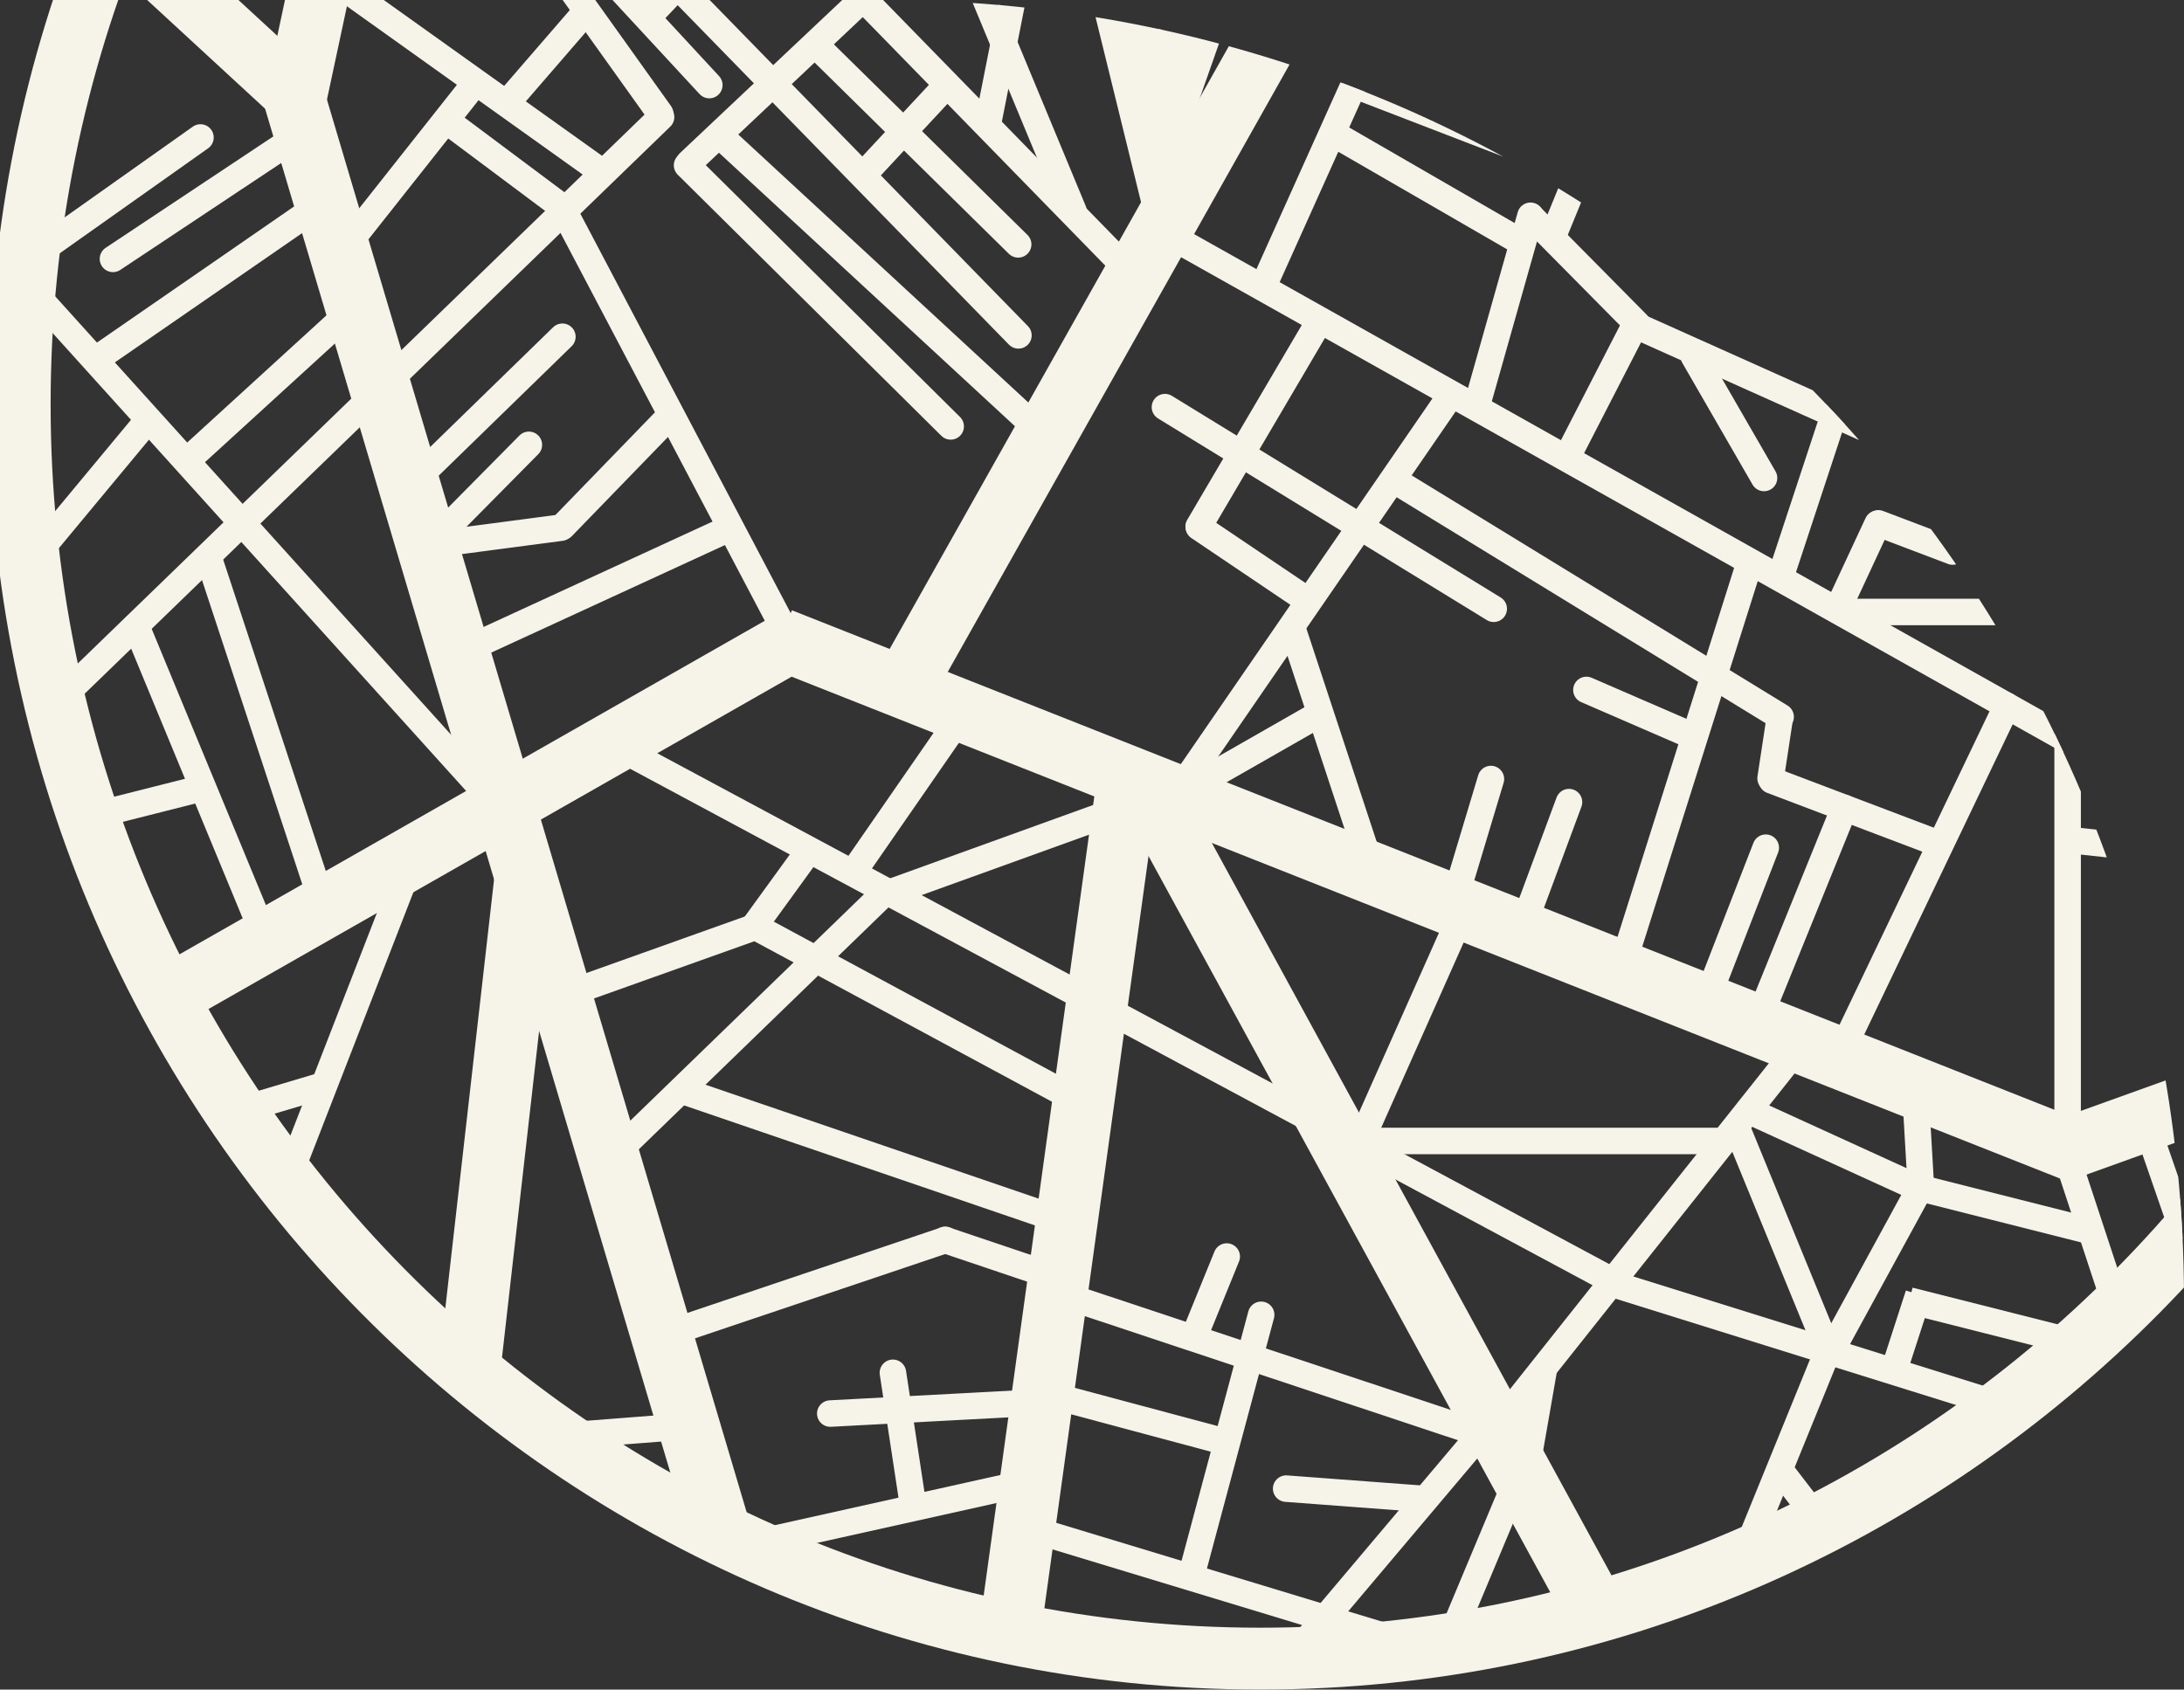 <?xml version="1.0" encoding="UTF-8"?> <svg xmlns="http://www.w3.org/2000/svg" width="84" height="65" viewBox="0 0 84 65" fill="none"><rect x="0" y="0" width="84" height="65" fill="#333333" stroke="none"/><g clip-path="url(#clip0_147_4935)"><path d="M79.507 44.556L81.238 49.809" stroke="#F6F3E8" stroke-width="1.02"></path><path d="M73.681 42.234L73.897 45.954" stroke="#F6F3E8" stroke-width="1.02"></path><path d="M73.789 49.804L72.803 52.848" stroke="#F6F3E8" stroke-width="1.02"></path><path d="M73.651 45.655L80.576 47.406" stroke="#F6F3E8" stroke-width="1.02"></path><path d="M73.435 50.032L80.36 51.783" stroke="#F6F3E8" stroke-width="1.02"></path><path d="M57.523 54.959L68.992 40.516" stroke="#F6F3E8" stroke-width="1.02"></path><path d="M61.983 49.38L76.698 53.976" stroke="#F6F3E8" stroke-width="1.02"></path><path d="M70.194 52.226L67.165 59.667" stroke="#F6F3E8" stroke-width="1.02"></path><path d="M68.419 56.495L69.934 58.465" stroke="#F6F3E8" stroke-width="1.02"></path><path d="M59.394 52.596L58.745 56.316" stroke="#F6F3E8" stroke-width="1.02"></path><path d="M58.292 57.044L55.911 62.733" stroke="#F6F3E8" stroke-width="1.02"></path><path d="M66.732 43.222L70.41 52.194" stroke="#F6F3E8" stroke-width="1.02"></path><path d="M66.998 42.61L73.707 45.674" stroke="#F6F3E8" stroke-width="1.02"></path><path d="M23.522 28.614L62.256 49.404" stroke="#F6F3E8" stroke-width="1.02"></path><path d="M56.125 35.385L52.23 44.138" stroke="#F6F3E8" stroke-width="1.02"></path><path d="M66.216 43.894H52.15" stroke="#F6F3E8" stroke-width="1.02"></path><path d="M57.242 55.258L40.796 49.787" stroke="#F6F3E8" stroke-width="1.02"></path><path d="M45.863 60.452L48.506 50.582" stroke="#F6F3E8" stroke-width="1.02" stroke-linecap="round"></path><path d="M49.95 63.456L57.103 54.982" stroke="#F6F3E8" stroke-width="1.02" stroke-linecap="round"></path><path d="M49.468 57.269L54.664 57.658" stroke="#F6F3E8" stroke-width="1.02" stroke-linecap="round"></path><path d="M39.138 58.666L53.664 63.072" stroke="#F6F3E8" stroke-width="1.02" stroke-linecap="round"></path><path d="M40.213 53.618L46.942 55.42" stroke="#F6F3E8" stroke-width="1.02" stroke-linecap="round"></path><path d="M29.027 59.37L39.213 57.103" stroke="#F6F3E8" stroke-width="1.02" stroke-linecap="round"></path><path d="M34.343 52.813L35.11 57.855" stroke="#F6F3E8" stroke-width="1.02" stroke-linecap="round"></path><path d="M39.509 53.978L31.934 54.381" stroke="#F6F3E8" stroke-width="1.02" stroke-linecap="round"></path><path d="M26.534 54.861L21.555 55.248" stroke="#F6F3E8" stroke-width="1.02" stroke-linecap="round"></path><path d="M36.365 47.702L25.945 51.214" stroke="#F6F3E8" stroke-width="1.02" stroke-linecap="round"></path><path d="M33.964 34.402L24.045 44.014" stroke="#F6F3E8" stroke-width="1.02" stroke-linecap="round"></path><path d="M40.486 46.836L26.387 42.013" stroke="#F6F3E8" stroke-width="1.02" stroke-linecap="round"></path><path d="M41.541 42.388L29.13 35.695" stroke="#F6F3E8" stroke-width="1.02" stroke-linecap="round"></path><path d="M29.015 35.669L22.27 38.076" stroke="#F6F3E8" stroke-width="1.02" stroke-linecap="round"></path><path d="M31.014 32.864L29.017 35.617" stroke="#F6F3E8" stroke-width="1.02" stroke-linecap="round"></path><path d="M37.082 27.392L32.91 33.419" stroke="#F6F3E8" stroke-width="1.02" stroke-linecap="round"></path><path d="M42.649 31.293L34.172 34.355" stroke="#F6F3E8" stroke-width="1.02" stroke-linecap="round"></path><path d="M55.694 15.355L45.678 29.916" stroke="#F6F3E8" stroke-width="1.02" stroke-linecap="round"></path><path d="M50.513 27.6L46.101 30.122" stroke="#F6F3E8" stroke-width="1.02" stroke-linecap="round"></path><path d="M49.748 24.297L52.572 32.866" stroke="#F6F3E8" stroke-width="1.02" stroke-linecap="round"></path><path d="M57.343 29.97L56.018 34.376" stroke="#F6F3E8" stroke-width="1.02" stroke-linecap="round"></path><path d="M60.346 30.858L58.627 35.496" stroke="#F6F3E8" stroke-width="1.02" stroke-linecap="round"></path><path d="M67.914 32.612L65.771 38.129" stroke="#F6F3E8" stroke-width="1.02" stroke-linecap="round"></path><path d="M67.292 21.657L62.512 36.788" stroke="#F6F3E8" stroke-width="1.02" stroke-linecap="round"></path><path d="M70.532 15.97L68.573 21.912" stroke="#F6F3E8" stroke-width="1.02" stroke-linecap="round"></path><path d="M58.865 8.301L56.879 15.329" stroke="#F6F3E8" stroke-width="1.02" stroke-linecap="round"></path><path d="M62.891 12.496L60.378 17.385" stroke="#F6F3E8" stroke-width="1.02" stroke-linecap="round"></path><path d="M65.144 13.703L67.847 18.388" stroke="#F6F3E8" stroke-width="1.02" stroke-linecap="round"></path><path d="M72.213 20.149L70.758 23.276" stroke="#F6F3E8" stroke-width="1.02" stroke-linecap="round"></path><path d="M75.102 21.218L72.248 20.135" stroke="#F6F3E8" stroke-width="1.02" stroke-linecap="round"></path><path d="M82.554 23.543H71.301" stroke="#F6F3E8" stroke-width="1.02" stroke-linecap="round"></path><path d="M87.688 29.597L79.885 27.978" stroke="#F6F3E8" stroke-width="1.02" stroke-linecap="round"></path><path d="M83.105 21.648L82.627 23.422" stroke="#F6F3E8" stroke-width="1.02" stroke-linecap="round"></path><path d="M62.965 12.543L85.309 22.562" stroke="#F6F3E8" stroke-width="1.02" stroke-linecap="round"></path><path d="M58.885 8.333L62.97 12.464" stroke="#F6F3E8" stroke-width="1.02" stroke-linecap="round"></path><path d="M54.908 -3.05L48.685 10.796" stroke="#F6F3E8" stroke-width="1.02" stroke-linecap="round"></path><path d="M60.603 6.553L52.122 3.285" stroke="#F6F3E8" stroke-width="1.02" stroke-linecap="round"></path><path d="M59.765 8.998L62.113 3.259" stroke="#F6F3E8" stroke-width="1.02" stroke-linecap="round"></path><path d="M61.003 6.162L69.046 9.009" stroke="#F6F3E8" stroke-width="1.02" stroke-linecap="round"></path><path d="M68.284 10.724L70.743 6.898" stroke="#F6F3E8" stroke-width="1.02" stroke-linecap="round"></path><path d="M68.379 10.803L92.028 22.121" stroke="#F6F3E8" stroke-width="1.02" stroke-linecap="round"></path><path d="M70.755 6.854L91.585 16.216" stroke="#F6F3E8" stroke-width="1.02" stroke-linecap="round"></path><path d="M72.385 10.945L73.776 8.66" stroke="#F6F3E8" stroke-width="1.02" stroke-linecap="round"></path><path d="M81.932 17.067L84.589 13.229" stroke="#F6F3E8" stroke-width="1.02" stroke-linecap="round"></path><path d="M65.626 7.678L71.41 -4.858" stroke="#F6F3E8" stroke-width="1.02" stroke-linecap="round"></path><path d="M75.928 8.964L79.173 5.295" stroke="#F6F3E8" stroke-width="1.02" stroke-linecap="round"></path><path d="M79.333 5.136L81.015 -17.406" stroke="#F6F3E8" stroke-width="1.02" stroke-linecap="round"></path><path d="M79.802 -0.452L88.04 1.377" stroke="#F6F3E8" stroke-width="1.02" stroke-linecap="round"></path><path d="M79.435 5.412L84.966 9.407" stroke="#F6F3E8" stroke-width="1.02" stroke-linecap="round"></path><path d="M84.916 9.445L83.112 12.181" stroke="#F6F3E8" stroke-width="1.02" stroke-linecap="round"></path><path d="M79.318 5.17L73.042 5.368" stroke="#F6F3E8" stroke-width="1.02" stroke-linecap="round"></path><path d="M86.602 7.051L79.446 5.442" stroke="#F6F3E8" stroke-width="1.02" stroke-linecap="round"></path><path d="M71.517 -4.797L79.712 -0.426" stroke="#F6F3E8" stroke-width="1.02" stroke-linecap="round"></path><path d="M20.145 -2.973L25.391 4.373" stroke="#F6F3E8" stroke-width="1.02" stroke-linecap="round"></path><path d="M12.57 -0.937L23.076 6.563" stroke="#F6F3E8" stroke-width="1.02" stroke-linecap="round"></path><path d="M13.366 9.404L18.153 3.351" stroke="#F6F3E8" stroke-width="1.02" stroke-linecap="round"></path><path d="M21.618 7.964L17.163 4.634" stroke="#F6F3E8" stroke-width="1.02" stroke-linecap="round"></path><path d="M22.319 0.699L19.717 3.707" stroke="#F6F3E8" stroke-width="1.02" stroke-linecap="round"></path><path d="M35.713 -10.679L25.127 0.446" stroke="#F6F3E8" stroke-width="1.02" stroke-linecap="round"></path><path d="M36.367 3.326L33.35 6.568" stroke="#F6F3E8" stroke-width="1.02" stroke-linecap="round"></path><path d="M21.63 12.955L16.255 18.19" stroke="#F6F3E8" stroke-width="1.02" stroke-linecap="round"></path><path d="M7.71 5.289L1.75 9.508" stroke="#F6F3E8" stroke-width="1.02" stroke-linecap="round"></path><path d="M11.376 5.286L4.345 9.959" stroke="#F6F3E8" stroke-width="1.02" stroke-linecap="round"></path><path d="M12.249 7.914L3.913 13.671" stroke="#F6F3E8" stroke-width="1.02" stroke-linecap="round"></path><path d="M13.609 11.86L7.383 17.548" stroke="#F6F3E8" stroke-width="1.02" stroke-linecap="round"></path><path d="M12.14 33.949L8.018 21.441" stroke="#F6F3E8" stroke-width="1.02" stroke-linecap="round"></path><path d="M9.962 35.512L5.236 24.081" stroke="#F6F3E8" stroke-width="1.02" stroke-linecap="round"></path><path d="M3.698 31.351L7.397 30.416" stroke="#F6F3E8" stroke-width="1.02" stroke-linecap="round"></path><path d="M5.449 16.455L1.323 21.424" stroke="#F6F3E8" stroke-width="1.02" stroke-linecap="round"></path><path d="M20.341 17.113L16.905 20.588" stroke="#F6F3E8" stroke-width="1.02" stroke-linecap="round"></path><path d="M21.645 8.031L30.212 24.302" stroke="#F6F3E8" stroke-width="1.02" stroke-linecap="round"></path><path d="M21.576 20.3L17.243 20.871" stroke="#F6F3E8" stroke-width="1.02" stroke-linecap="round"></path><path d="M27.97 20.367L18.135 24.895" stroke="#F6F3E8" stroke-width="1.02" stroke-linecap="round"></path><path d="M18.8 30.634L1.061 10.985" stroke="#F6F3E8" stroke-width="1.02" stroke-linecap="round"></path><path d="M25.72 16.049L21.639 20.26" stroke="#F6F3E8" stroke-width="1.02" stroke-linecap="round"></path><path d="M21.449 -3.031L27.281 3.273" stroke="#F6F3E8" stroke-width="1.02" stroke-linecap="round"></path><path d="M34.182 -8.999L41.288 8.122" stroke="#F6F3E8" stroke-width="1.02" stroke-linecap="round"></path><path d="M31.403 1.762L39.16 9.401" stroke="#F6F3E8" stroke-width="1.02" stroke-linecap="round"></path><path d="M36.339 -3.02L26.508 6.254" stroke="#F6F3E8" stroke-width="1.02" stroke-linecap="round"></path><path d="M27.724 5.248L39.795 16.404" stroke="#F6F3E8" stroke-width="1.02" stroke-linecap="round"></path><path d="M26.426 6.359L36.565 16.404" stroke="#F6F3E8" stroke-width="1.02" stroke-linecap="round"></path><path d="M40.287 -6.818L38.034 4.574" stroke="#F6F3E8" stroke-width="1.02" stroke-linecap="round"></path><path d="M27.508 -5.889L43.065 10.057" stroke="#F6F3E8" stroke-width="1.02" stroke-linecap="round"></path><path d="M23.613 -3.043L39.17 12.902" stroke="#F6F3E8" stroke-width="1.02" stroke-linecap="round"></path><path d="M2.533 26.679L25.426 4.503" stroke="#F6F3E8" stroke-width="1.02" stroke-linecap="round"></path><path d="M51.294 5.147L58.304 9.198" stroke="#F6F3E8" stroke-width="1.02" stroke-linecap="round"></path><path d="M89.229 33.354L79.704 32.329" stroke="#F6F3E8" stroke-width="1.02" stroke-linecap="round"></path><path d="M45.018 9.081L79.506 28.458" stroke="#F6F3E8" stroke-width="1.02" stroke-linecap="round"></path><path d="M53.678 18.508L68.486 27.578" stroke="#F6F3E8" stroke-width="1.02" stroke-linecap="round"></path><path d="M44.806 15.663L57.451 23.42" stroke="#F6F3E8" stroke-width="1.02" stroke-linecap="round"></path><path d="M61.016 26.543L64.963 28.254" stroke="#F6F3E8" stroke-width="1.02" stroke-linecap="round"></path><path d="M46.109 20.278L50.113 22.978" stroke="#F6F3E8" stroke-width="1.02" stroke-linecap="round"></path><path d="M50.532 12.722L46.103 20.255" stroke="#F6F3E8" stroke-width="1.02" stroke-linecap="round"></path><path d="M77.186 27.154L70.977 40.131" stroke="#F6F3E8" stroke-width="1.02" stroke-linecap="round"></path><path d="M79.524 23.543V43.457" stroke="#F6F3E8" stroke-width="1.02" stroke-linecap="round"></path><path d="M70.937 31.083L67.721 39.01" stroke="#F6F3E8" stroke-width="1.02" stroke-linecap="round"></path><path d="M68.434 27.747L68.1 29.942" stroke="#F6F3E8" stroke-width="1.02" stroke-linecap="round"></path><path d="M68.148 30.025L74.465 32.42" stroke="#F6F3E8" stroke-width="1.02" stroke-linecap="round"></path><path d="M15.763 33.268L11.24 44.912" stroke="#F6F3E8" stroke-width="1.02" stroke-linecap="round"></path><path d="M12.331 41.785L9.275 42.695" stroke="#F6F3E8" stroke-width="1.02" stroke-linecap="round"></path><path d="M40.92 49.245L36.343 47.702" stroke="#F6F3E8" stroke-width="1.02" stroke-linecap="round"></path><path d="M45.915 51.453L47.182 48.34" stroke="#F6F3E8" stroke-width="1.02" stroke-linecap="round"></path><path d="M73.857 45.694L70.394 52.041" stroke="#F6F3E8" stroke-width="1.02"></path><path d="M82.535 43.239L84.05 47.616" stroke="#F6F3E8" stroke-width="1.02"></path><path d="M48.471 63.809C74.823 63.809 96.186 42.205 96.186 15.555C96.186 -11.095 74.823 -32.699 48.471 -32.699C22.12 -32.699 0.757 -11.095 0.757 15.555C0.757 42.205 22.12 63.809 48.471 63.809Z" stroke="#F6F3E8" stroke-width="2.38"></path><path d="M88.975 40.786L79.237 44.288" stroke="#F6F3E8" stroke-width="2.38"></path><path d="M79.789 44.28L30.019 24.584" stroke="#F6F3E8" stroke-width="2.38"></path><path d="M61.441 62.1L44.13 30.368" stroke="#F6F3E8" stroke-width="2.38"></path><path d="M38.85 62.718L43.394 29.892" stroke="#F6F3E8" stroke-width="2.38"></path><path d="M30.666 24.538L6.864 38.106" stroke="#F6F3E8" stroke-width="2.38"></path><path d="M20.228 33.587L18.064 52.626" stroke="#F6F3E8" stroke-width="2.38"></path><path d="M16.537 -20.392L11.344 3.899" stroke="#F6F3E8" stroke-width="2.38"></path><path d="M3.972 -3.175L11.33 3.609" stroke="#F6F3E8" stroke-width="2.38"></path><path d="M27.622 58.668L11.176 3.301" stroke="#F6F3E8" stroke-width="2.38"></path><path d="M56.109 -28.176L44.424 5.088" stroke="#F6F3E8" stroke-width="2.38"></path><path d="M35.574 -31.024L45.095 7.711" stroke="#F6F3E8" stroke-width="2.38"></path><path d="M56.054 -11.422L34.632 26.656" stroke="#F6F3E8" stroke-width="2.38"></path></g><defs><clipPath id="clip0_147_4935"><path d="M0 0H34C61.614 0 84 22.386 84 50V65H0V0Z" fill="white"></path></clipPath></defs></svg> 
